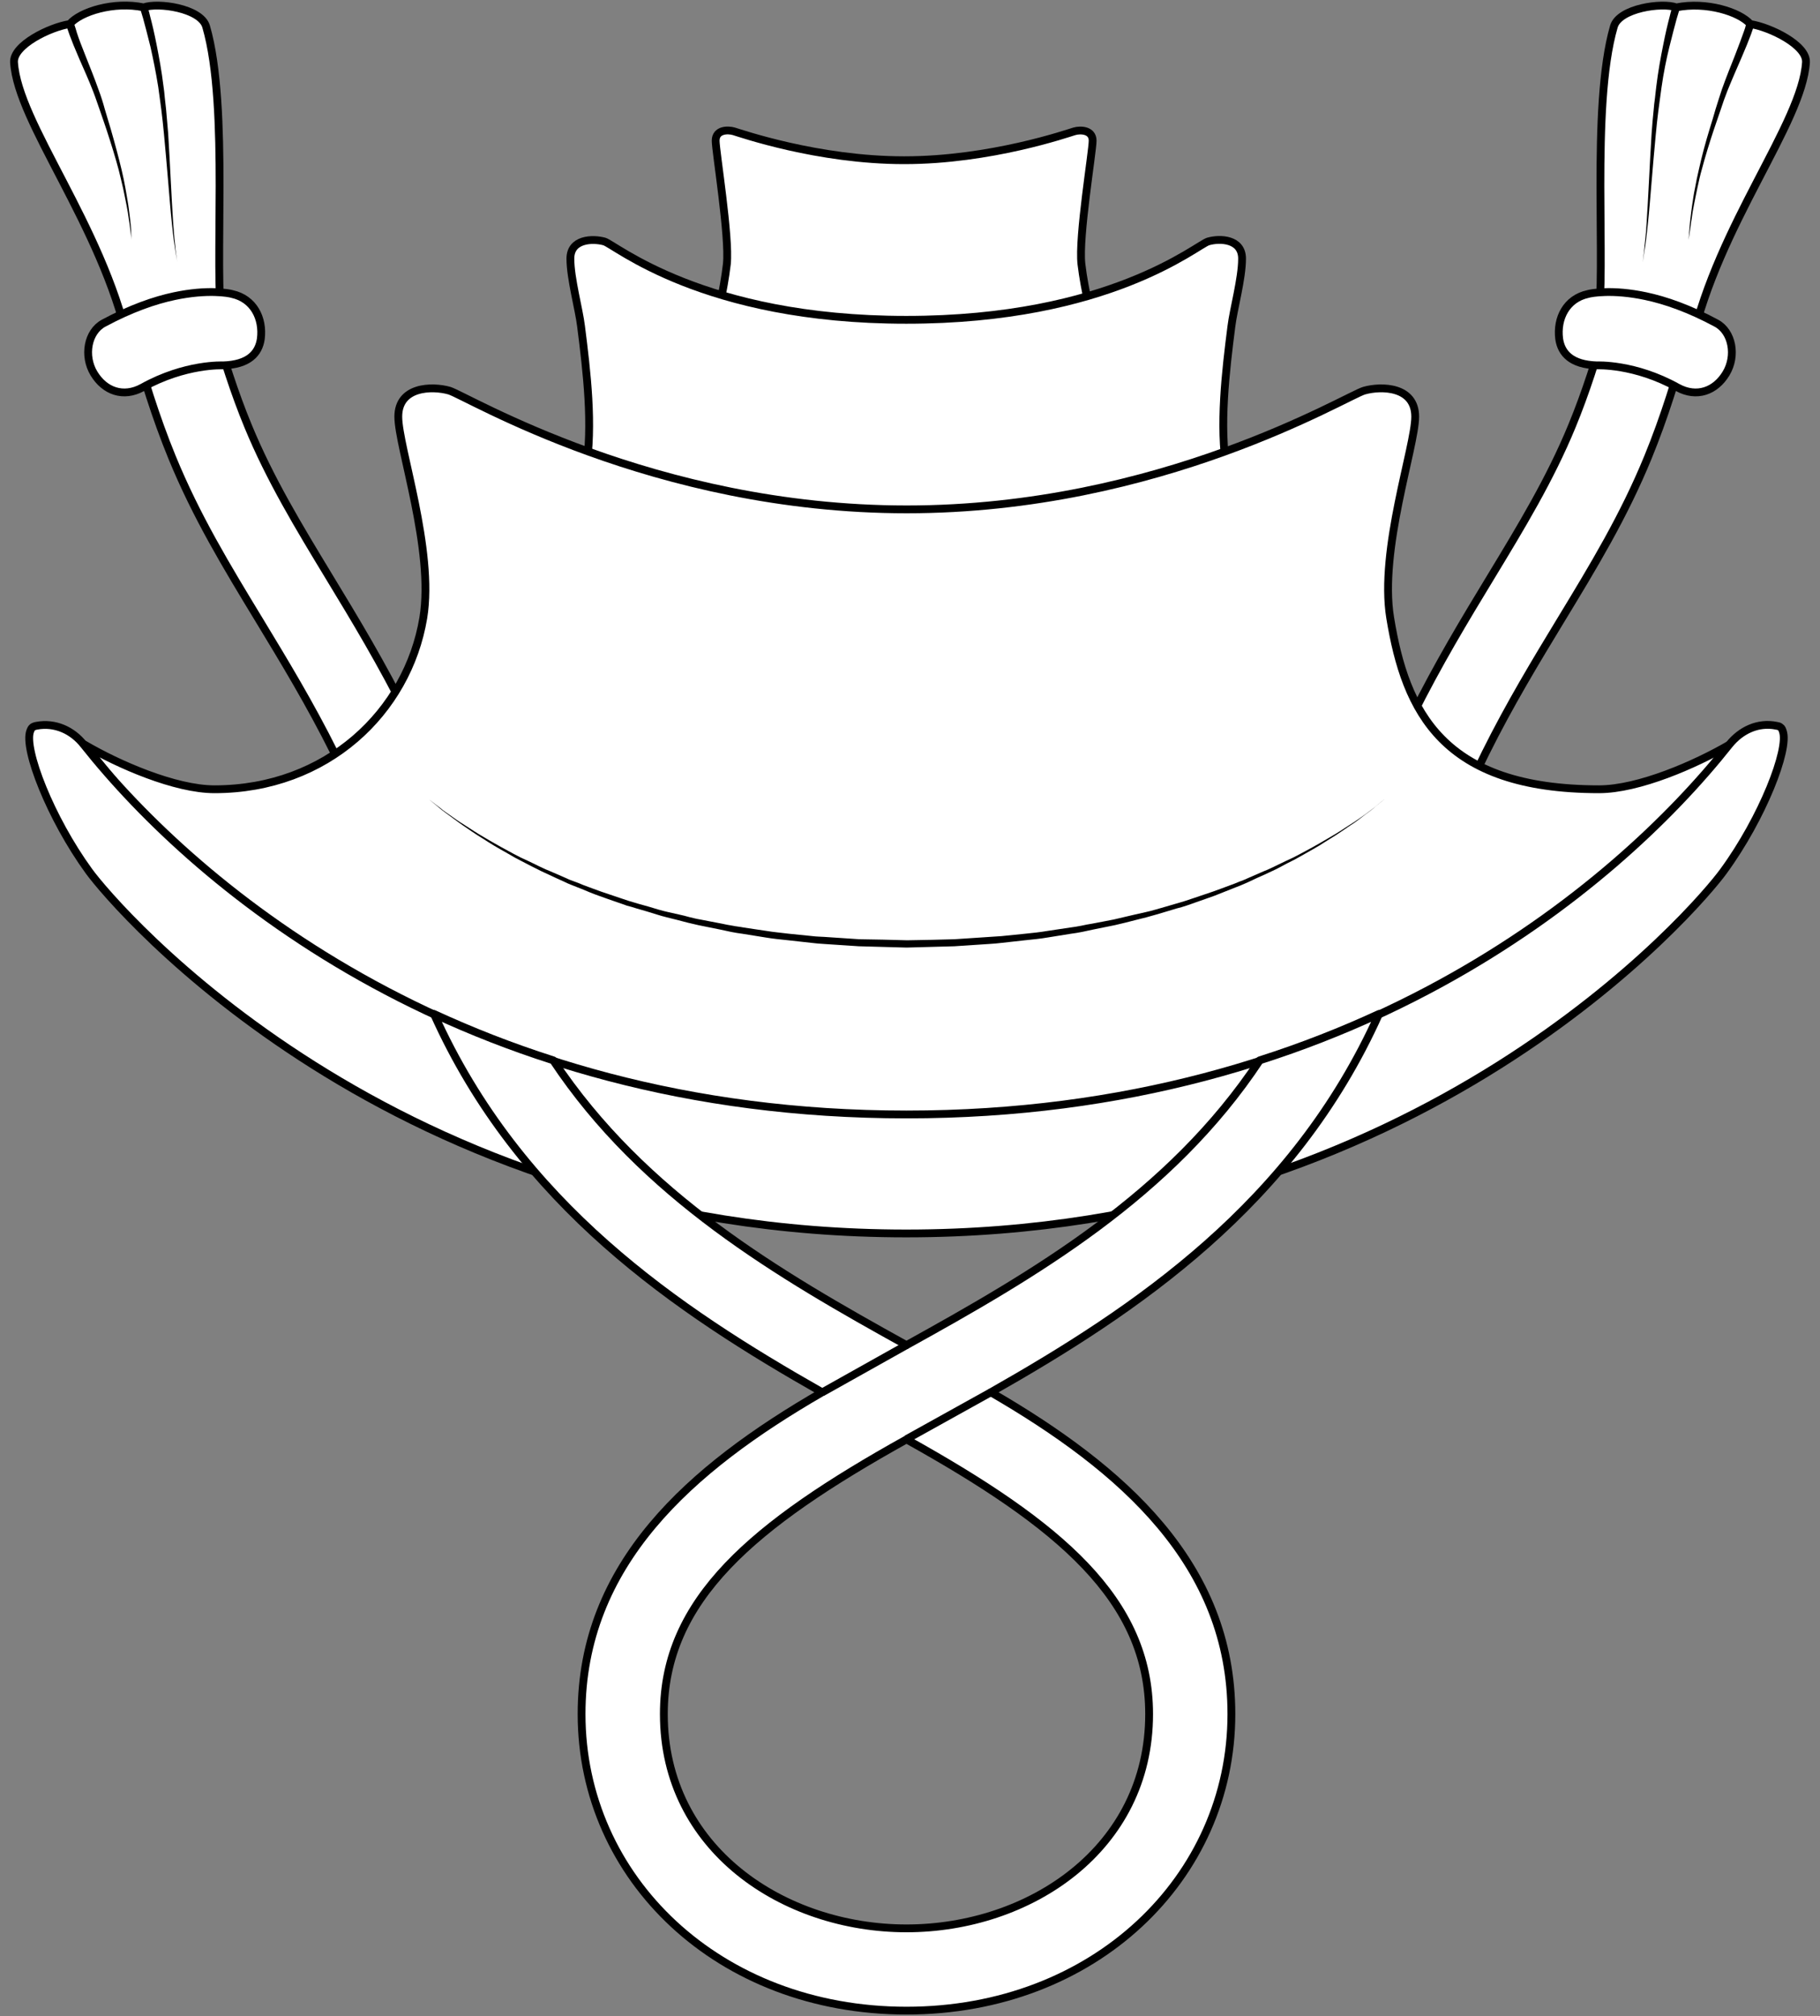 <?xml version="1.0" encoding="UTF-8" standalone="no"?>
<!DOCTYPE svg PUBLIC "-//W3C//DTD SVG 1.1//EN" "http://www.w3.org/Graphics/SVG/1.1/DTD/svg11.dtd">
<svg xmlns:xl="http://www.w3.org/1999/xlink" xmlns="http://www.w3.org/2000/svg" xmlns:dc="http://purl.org/dc/elements/1.1/" version="1.1" viewBox="36 76.5 292.5 324" width="292.5" height="324">
  <rect x="36" y="76.5" width="292.5" height="324" fill="#808080" stroke="none"/>
  <defs>
    <clipPath id="artboard_clip_path">
      <path d="M 36 76.5 L 328.5 76.5 L 328.5 350.654 L 288 400.5 L 36 400.5 Z"/>
    </clipPath>
  </defs>
  <g id="Hat,_Slovene" stroke="none" stroke-opacity="1" fill-opacity="1" stroke-dasharray="none" fill="none">
    <title>Hat, Slovene</title>
    <g id="Hat,_Slovene_Art" clip-path="url(#artboard_clip_path)">
      <title>Art</title>
      <g id="Group_53">
        <g id="Graphic_71">
          <path d="M 297.251 113.796 C 296.288 121.202 292.941 134.549 288.631 144.968 C 285.117 153.503 280.472 161.16 275.577 169.236 C 267.376 182.75 258.129 198.022 251.183 221.788 C 250.807 223.085 250.388 224.34 249.97 225.596 L 263.568 226.391 C 263.652 226.056 263.778 225.763 263.861 225.47 C 270.305 203.378 278.757 189.487 286.874 176.097 C 292.062 167.562 296.958 159.487 300.849 149.989 C 306.037 137.353 309.468 122.29 310.347 115.511" fill="#FFFFFF"/>
          <path d="M 297.251 113.796 C 296.288 121.202 292.941 134.549 288.631 144.968 C 285.117 153.503 280.472 161.16 275.577 169.236 C 267.376 182.75 258.129 198.022 251.183 221.788 C 250.807 223.085 250.388 224.34 249.97 225.596 L 263.568 226.391 C 263.652 226.056 263.778 225.763 263.861 225.47 C 270.305 203.378 278.757 189.487 286.874 176.097 C 292.062 167.562 296.958 159.487 300.849 149.989 C 306.037 137.353 309.468 122.29 310.347 115.511" stroke="black" stroke-linecap="butt" stroke-linejoin="round" stroke-width="1.255"/>
        </g>
        <g id="Graphic_70">
          <path d="M 54.153 115.511 C 55.032 122.29 58.463 137.353 63.651 149.989 C 67.542 159.487 72.438 167.562 77.626 176.097 C 85.743 189.487 94.195 203.378 100.639 225.47 C 100.722 225.763 100.848 226.056 100.932 226.391 L 114.53 225.596 C 114.112 224.34 113.693 223.085 113.317 221.788 C 106.371 198.022 97.124 182.75 88.923 169.236 C 84.028 161.16 79.383 153.503 75.869 144.968 C 71.559 134.549 68.212 121.202 67.249 113.796" fill="#FFFFFF"/>
          <path d="M 54.153 115.511 C 55.032 122.29 58.463 137.353 63.651 149.989 C 67.542 159.487 72.438 167.562 77.626 176.097 C 85.743 189.487 94.195 203.378 100.639 225.47 C 100.722 225.763 100.848 226.056 100.932 226.391 L 114.53 225.596 C 114.112 224.34 113.693 223.085 113.317 221.788 C 106.371 198.022 97.124 182.75 88.923 169.236 C 84.028 161.16 79.383 153.503 75.869 144.968 C 71.559 134.549 68.212 121.202 67.249 113.796" stroke="black" stroke-linecap="butt" stroke-linejoin="round" stroke-width="1.255"/>
        </g>
        <g id="Graphic_69">
          <path d="M 209.802 118.942 C 209.3 114.591 211.602 100.867 211.602 99.11 C 211.602 97.394 209.677 97.31 208.673 97.603 C 207.669 97.896 195.2 102.248 181.309 102.248 C 167.417 102.248 154.949 97.896 153.944 97.603 C 152.94 97.31 151.016 97.352 151.016 99.11 C 151.016 100.825 153.275 114.549 152.815 118.942 C 152.313 123.294 151.057 128.273 151.057 128.273 C 151.057 128.273 152.815 128.315 153.108 130.03 C 153.861 134.717 152.606 130.365 154.488 134.758 C 154.781 134.884 155.074 135.009 155.367 135.093 C 162.062 137.269 173.024 136.181 181.35 136.181 C 189.677 136.181 200.639 137.269 207.334 135.093 C 207.627 135.009 207.92 134.884 208.212 134.758 C 210.095 130.365 208.84 134.717 209.593 130.03 C 209.886 128.315 211.643 128.273 211.643 128.273 C 211.643 128.273 210.305 123.294 209.802 118.942 Z" fill="#FFFFFF"/>
          <path d="M 209.802 118.942 C 209.3 114.591 211.602 100.867 211.602 99.11 C 211.602 97.394 209.677 97.31 208.673 97.603 C 207.669 97.896 195.2 102.248 181.309 102.248 C 167.417 102.248 154.949 97.896 153.944 97.603 C 152.94 97.31 151.016 97.352 151.016 99.11 C 151.016 100.825 153.275 114.549 152.815 118.942 C 152.313 123.294 151.057 128.273 151.057 128.273 C 151.057 128.273 152.815 128.315 153.108 130.03 C 153.861 134.717 152.606 130.365 154.488 134.758 C 154.781 134.884 155.074 135.009 155.367 135.093 C 162.062 137.269 173.024 136.181 181.35 136.181 C 189.677 136.181 200.639 137.269 207.334 135.093 C 207.627 135.009 207.92 134.884 208.212 134.758 C 210.095 130.365 208.84 134.717 209.593 130.03 C 209.886 128.315 211.643 128.273 211.643 128.273 C 211.643 128.273 210.305 123.294 209.802 118.942 Z" stroke="black" stroke-linecap="butt" stroke-linejoin="round" stroke-width="1.255"/>
        </g>
        <g id="Graphic_68">
          <path d="M 237.962 152.164 C 236.33 150.114 233.652 155.093 233.15 152.122 C 231.936 144.926 232.982 136.181 233.903 128.942 C 234.238 126.181 235.618 121.285 235.618 118.064 C 235.618 114.884 232.062 114.758 230.179 115.302 C 228.338 115.846 214.405 127.896 181.643 127.896 C 148.882 127.896 134.823 115.762 133.107 115.302 C 131.225 114.8 127.668 114.884 127.668 118.064 C 127.668 121.244 129.049 126.139 129.384 128.942 C 130.304 136.181 131.35 144.926 130.137 152.122 C 129.635 155.093 126.957 150.114 125.325 152.164 C 127.208 154.382 128.547 157.102 129.049 160.24 C 130.43 168.859 128.128 169.026 131.601 177.143 C 132.145 177.353 132.689 177.604 133.233 177.771 C 145.534 181.746 166.329 188.524 181.601 188.524 C 196.874 188.524 217.669 181.746 229.97 177.771 C 230.514 177.604 231.058 177.353 231.602 177.143 C 235.075 169.026 232.773 168.859 234.154 160.24 C 234.74 157.102 236.079 154.382 237.962 152.164 Z" fill="#FFFFFF"/>
          <path d="M 237.962 152.164 C 236.33 150.114 233.652 155.093 233.15 152.122 C 231.936 144.926 232.982 136.181 233.903 128.942 C 234.238 126.181 235.618 121.285 235.618 118.064 C 235.618 114.884 232.062 114.758 230.179 115.302 C 228.338 115.846 214.405 127.896 181.643 127.896 C 148.882 127.896 134.823 115.762 133.107 115.302 C 131.225 114.8 127.668 114.884 127.668 118.064 C 127.668 121.244 129.049 126.139 129.384 128.942 C 130.304 136.181 131.35 144.926 130.137 152.122 C 129.635 155.093 126.957 150.114 125.325 152.164 C 127.208 154.382 128.547 157.102 129.049 160.24 C 130.43 168.859 128.128 169.026 131.601 177.143 C 132.145 177.353 132.689 177.604 133.233 177.771 C 145.534 181.746 166.329 188.524 181.601 188.524 C 196.874 188.524 217.669 181.746 229.97 177.771 C 230.514 177.604 231.058 177.353 231.602 177.143 C 235.075 169.026 232.773 168.859 234.154 160.24 C 234.74 157.102 236.079 154.382 237.962 152.164 Z" stroke="black" stroke-linecap="butt" stroke-linejoin="round" stroke-width="1.255"/>
        </g>
        <g id="Graphic_67">
          <path d="M 292.983 203.336 C 267.836 203.336 261.895 190.867 259.426 175.805 C 257.627 164.884 263.443 148.273 263.443 143.461 C 263.443 138.608 258.045 138.482 255.242 139.277 C 252.439 140.072 222.48 158.357 181.727 158.357 C 140.974 158.357 111.015 140.114 108.212 139.277 C 105.409 138.482 100.011 138.608 100.011 143.461 C 100.011 148.315 105.827 164.884 104.028 175.805 C 101.517 190.867 88.547 203.336 70.471 203.336 C 64.153 203.336 55.032 199.361 49.551 196.139 C 68.086 219.529 92.522 242.499 111.141 248.525 C 129.76 254.55 158.631 260.826 181.769 260.826 C 204.907 260.826 233.777 254.55 252.397 248.525 C 271.016 242.499 295.451 219.487 313.987 196.139 C 308.464 199.361 299.343 203.336 292.983 203.336 Z" fill="#FFFFFF"/>
          <path d="M 292.983 203.336 C 267.836 203.336 261.895 190.867 259.426 175.805 C 257.627 164.884 263.443 148.273 263.443 143.461 C 263.443 138.608 258.045 138.482 255.242 139.277 C 252.439 140.072 222.48 158.357 181.727 158.357 C 140.974 158.357 111.015 140.114 108.212 139.277 C 105.409 138.482 100.011 138.608 100.011 143.461 C 100.011 148.315 105.827 164.884 104.028 175.805 C 101.517 190.867 88.547 203.336 70.471 203.336 C 64.153 203.336 55.032 199.361 49.551 196.139 C 68.086 219.529 92.522 242.499 111.141 248.525 C 129.76 254.55 158.631 260.826 181.769 260.826 C 204.907 260.826 233.777 254.55 252.397 248.525 C 271.016 242.499 295.451 219.487 313.987 196.139 C 308.464 199.361 299.343 203.336 292.983 203.336 Z" stroke="black" stroke-linecap="butt" stroke-linejoin="round" stroke-width="1.255"/>
        </g>
        <g id="Graphic_66">
          <path d="M 322.523 194.006 C 322.439 193.754 322.355 193.503 322.146 193.378 C 321.979 193.211 321.728 193.169 321.477 193.127 C 318.548 192.541 315.786 193.838 313.903 196.181 C 295.368 219.571 252.229 255.596 181.685 255.596 C 111.141 255.596 68.003 219.571 49.467 196.181 C 47.626 193.838 44.823 192.583 41.894 193.127 C 41.643 193.169 41.392 193.252 41.224 193.378 C 41.015 193.545 40.931 193.796 40.848 194.006 C 39.802 196.851 44.069 207.939 50.304 216.516 C 54.279 221.997 98.798 274.717 181.643 274.717 C 264.489 274.717 309.008 222.039 312.983 216.516 C 319.259 207.939 323.569 196.851 322.523 194.006 Z" fill="#FFFFFF"/>
          <path d="M 322.523 194.006 C 322.439 193.754 322.355 193.503 322.146 193.378 C 321.979 193.211 321.728 193.169 321.477 193.127 C 318.548 192.541 315.786 193.838 313.903 196.181 C 295.368 219.571 252.229 255.596 181.685 255.596 C 111.141 255.596 68.003 219.571 49.467 196.181 C 47.626 193.838 44.823 192.583 41.894 193.127 C 41.643 193.169 41.392 193.252 41.224 193.378 C 41.015 193.545 40.931 193.796 40.848 194.006 C 39.802 196.851 44.069 207.939 50.304 216.516 C 54.279 221.997 98.798 274.717 181.643 274.717 C 264.489 274.717 309.008 222.039 312.983 216.516 C 319.259 207.939 323.569 196.851 322.523 194.006 Z" stroke="black" stroke-linecap="butt" stroke-linejoin="round" stroke-width="1.255"/>
        </g>
        <g id="Graphic_65">
          <path d="M 258.506 204.926 C 258.506 204.926 258.003 205.344 257.083 206.098 C 256.874 206.307 256.581 206.516 256.33 206.725 C 256.037 206.934 255.702 207.185 255.368 207.437 C 254.656 207.98 253.903 208.608 252.941 209.194 C 252.02 209.821 251.016 210.533 249.844 211.244 C 249.259 211.621 248.673 211.955 248.045 212.374 C 247.418 212.75 246.748 213.127 246.079 213.504 C 245.409 213.88 244.698 214.298 243.987 214.675 C 243.234 215.052 242.48 215.428 241.727 215.847 C 241.351 216.056 240.932 216.265 240.556 216.432 C 240.137 216.642 239.719 216.809 239.3 217.018 C 238.464 217.395 237.585 217.771 236.748 218.19 C 236.33 218.399 235.869 218.566 235.409 218.775 C 234.949 218.943 234.489 219.152 234.029 219.319 C 233.108 219.696 232.146 220.073 231.183 220.449 C 230.221 220.784 229.217 221.16 228.213 221.495 C 227.71 221.663 227.208 221.872 226.664 222.039 C 226.162 222.206 225.618 222.374 225.074 222.499 C 224.028 222.834 222.941 223.127 221.853 223.462 C 221.309 223.629 220.765 223.755 220.221 223.922 C 219.677 224.048 219.091 224.215 218.547 224.34 C 217.418 224.633 216.288 224.926 215.158 225.177 C 213.987 225.428 212.815 225.637 211.643 225.888 C 211.058 226.014 210.472 226.14 209.886 226.265 C 209.3 226.391 208.673 226.474 208.087 226.558 C 206.874 226.767 205.66 226.935 204.447 227.144 C 203.233 227.353 201.978 227.478 200.723 227.604 C 199.468 227.73 198.212 227.897 196.957 228.022 C 196.33 228.106 195.702 228.148 195.074 228.19 C 194.447 228.232 193.819 228.273 193.191 228.315 C 191.936 228.399 190.639 228.483 189.384 228.566 C 186.832 228.65 184.237 228.692 181.685 228.776 C 179.133 228.692 176.581 228.65 174.028 228.566 C 172.731 228.483 171.476 228.399 170.221 228.315 C 169.593 228.273 168.965 228.232 168.338 228.19 C 167.71 228.148 167.083 228.106 166.455 228.022 C 165.2 227.897 163.944 227.73 162.689 227.604 C 161.434 227.478 160.221 227.353 158.965 227.144 C 157.752 226.935 156.539 226.767 155.325 226.558 C 154.739 226.474 154.112 226.391 153.526 226.265 C 152.94 226.14 152.354 226.014 151.769 225.888 C 150.597 225.637 149.426 225.428 148.254 225.177 C 147.082 224.926 145.953 224.633 144.865 224.34 C 144.321 224.215 143.735 224.048 143.191 223.922 C 142.647 223.796 142.103 223.629 141.559 223.462 C 140.472 223.127 139.426 222.792 138.338 222.499 C 137.794 222.332 137.292 222.165 136.748 222.039 C 136.246 221.872 135.744 221.663 135.2 221.495 C 134.195 221.16 133.191 220.784 132.229 220.449 C 131.266 220.114 130.304 219.696 129.384 219.319 C 128.923 219.152 128.463 218.943 128.003 218.775 C 127.543 218.608 127.082 218.399 126.664 218.19 C 125.785 217.813 124.948 217.395 124.112 217.018 C 123.693 216.809 123.275 216.642 122.856 216.432 C 122.438 216.223 122.061 216.014 121.685 215.847 C 120.89 215.428 120.137 215.052 119.425 214.675 C 118.672 214.298 118.003 213.88 117.333 213.504 C 116.664 213.127 115.994 212.75 115.367 212.374 C 114.739 211.997 114.153 211.621 113.568 211.244 C 112.396 210.533 111.392 209.821 110.471 209.194 C 109.551 208.566 108.756 207.939 108.045 207.437 C 107.71 207.185 107.375 206.934 107.082 206.725 C 106.789 206.474 106.538 206.265 106.329 206.098 C 105.409 205.344 104.907 204.926 104.907 204.926 C 104.907 204.926 105.409 205.303 106.371 206.056 C 106.622 206.223 106.873 206.432 107.166 206.683 C 107.459 206.893 107.794 207.144 108.17 207.395 C 108.881 207.897 109.676 208.483 110.639 209.068 C 111.559 209.654 112.605 210.365 113.777 211.035 C 114.363 211.37 114.948 211.746 115.576 212.081 C 116.204 212.457 116.873 212.792 117.543 213.169 C 118.212 213.545 118.923 213.922 119.676 214.298 C 120.43 214.633 121.183 215.01 121.978 215.386 C 122.354 215.596 122.773 215.763 123.191 215.972 C 123.61 216.181 124.028 216.349 124.446 216.516 C 125.283 216.893 126.162 217.269 127.041 217.646 C 127.459 217.855 127.919 218.022 128.379 218.19 C 128.84 218.357 129.3 218.524 129.76 218.734 C 130.681 219.068 131.643 219.445 132.605 219.78 C 133.568 220.114 134.572 220.449 135.576 220.784 C 136.078 220.951 136.58 221.119 137.082 221.286 C 137.585 221.453 138.128 221.579 138.631 221.746 C 139.677 222.039 140.764 222.332 141.81 222.667 C 142.354 222.834 142.898 222.96 143.442 223.085 C 143.986 223.211 144.53 223.336 145.116 223.462 C 145.66 223.587 146.246 223.713 146.79 223.88 C 147.375 224.006 147.919 224.173 148.505 224.257 C 149.635 224.466 150.806 224.717 151.978 224.926 C 152.564 225.052 153.149 225.177 153.735 225.261 C 154.321 225.386 154.907 225.428 155.534 225.554 C 156.748 225.721 157.919 225.93 159.175 226.098 C 160.388 226.307 161.601 226.391 162.857 226.558 C 164.112 226.684 165.325 226.809 166.58 226.935 C 167.208 227.018 167.836 227.018 168.463 227.06 C 169.091 227.102 169.719 227.144 170.346 227.186 C 171.601 227.269 172.857 227.353 174.112 227.437 C 176.664 227.478 179.217 227.52 181.769 227.604 C 184.321 227.562 186.832 227.52 189.384 227.437 C 190.639 227.353 191.894 227.269 193.191 227.186 C 193.819 227.144 194.447 227.102 195.074 227.06 C 195.702 227.018 196.33 226.976 196.957 226.935 C 198.212 226.809 199.426 226.684 200.681 226.558 C 201.936 226.432 203.15 226.307 204.363 226.098 C 205.576 225.93 206.79 225.721 208.003 225.554 C 208.589 225.47 209.217 225.386 209.802 225.261 C 210.388 225.135 210.974 225.01 211.56 224.926 C 212.731 224.717 213.903 224.466 215.033 224.257 C 216.162 224.006 217.292 223.713 218.422 223.462 C 218.966 223.336 219.551 223.211 220.095 223.085 C 220.639 222.96 221.183 222.834 221.727 222.667 C 222.815 222.374 223.861 222.039 224.907 221.746 C 225.451 221.579 225.953 221.453 226.455 221.286 C 226.957 221.119 227.459 220.951 227.962 220.784 C 228.966 220.449 229.97 220.114 230.932 219.78 C 231.895 219.445 232.857 219.068 233.777 218.734 C 234.238 218.566 234.698 218.399 235.158 218.19 C 235.618 218.022 236.079 217.855 236.497 217.646 C 237.376 217.269 238.213 216.893 239.091 216.516 C 239.51 216.349 239.928 216.181 240.347 215.972 C 240.765 215.763 241.142 215.596 241.56 215.386 C 242.355 215.01 243.108 214.633 243.861 214.298 C 244.614 213.922 245.284 213.545 245.995 213.169 C 246.665 212.792 247.334 212.457 247.962 212.081 C 248.589 211.704 249.175 211.37 249.761 211.035 C 250.932 210.365 251.937 209.696 252.899 209.068 C 253.861 208.483 254.656 207.897 255.368 207.395 C 255.702 207.144 256.037 206.893 256.33 206.683 C 256.623 206.474 256.874 206.265 257.125 206.056 C 258.003 205.303 258.506 204.926 258.506 204.926 Z" fill="black"/>
        </g>
        <g id="Graphic_64">
          <path d="M 257.627 239.445 C 251.644 242.207 245.284 244.717 238.464 246.893 C 224.07 268.65 202.104 281.37 181.685 292.667 C 161.267 281.37 139.342 268.65 124.907 246.893 C 118.087 244.717 111.727 242.207 105.743 239.445 C 119.509 270.115 144.907 287.06 168.129 300.24 C 146.915 312.5 129.467 327.856 129.467 351.956 C 129.467 378.358 151.518 399.613 181.685 399.613 C 211.853 399.613 233.903 378.316 233.903 351.956 C 233.903 327.856 216.455 312.542 195.242 300.24 C 218.464 287.06 243.861 270.115 257.627 239.445 Z M 220.681 351.956 C 220.681 373.672 201.392 386.391 181.685 386.391 C 161.978 386.391 142.689 373.672 142.689 351.956 C 142.689 333.546 157.041 321.538 181.685 307.814 C 206.33 321.538 220.681 333.546 220.681 351.956 Z" fill="#FFFFFF"/>
          <path d="M 257.627 239.445 C 251.644 242.207 245.284 244.717 238.464 246.893 C 224.07 268.65 202.104 281.37 181.685 292.667 C 161.267 281.37 139.342 268.65 124.907 246.893 C 118.087 244.717 111.727 242.207 105.743 239.445 C 119.509 270.115 144.907 287.06 168.129 300.24 C 146.915 312.5 129.467 327.856 129.467 351.956 C 129.467 378.358 151.518 399.613 181.685 399.613 C 211.853 399.613 233.903 378.316 233.903 351.956 C 233.903 327.856 216.455 312.542 195.242 300.24 C 218.464 287.06 243.861 270.115 257.627 239.445 Z M 220.681 351.956 C 220.681 373.672 201.392 386.391 181.685 386.391 C 161.978 386.391 142.689 373.672 142.689 351.956 C 142.689 333.546 157.041 321.538 181.685 307.814 C 206.33 321.538 220.681 333.546 220.681 351.956 Z" stroke="black" stroke-linecap="butt" stroke-linejoin="round" stroke-width="1.255"/>
        </g>
        <g id="Line_63">
          <line x1="195.242" y1="300.24" x2="181.685" y2="307.772" stroke="black" stroke-linecap="butt" stroke-linejoin="round" stroke-width="1.255"/>
        </g>
        <g id="Line_62">
          <line x1="168.17" y1="300.24" x2="181.685" y2="292.667" stroke="black" stroke-linecap="butt" stroke-linejoin="round" stroke-width="1.255"/>
        </g>
        <g id="Graphic_61">
          <path d="M 71.726 128.399 C 70.262 120.198 72.898 93.754 69.132 80.783 C 68.295 77.812 61.35 76.85 59.09 77.687 C 54.321 76.683 48.923 78.356 47.208 80.365 C 43.986 80.867 38.086 83.754 38.253 86.515 C 38.881 96.306 52.312 112.583 56.58 131.453" fill="#FFFFFF"/>
          <path d="M 71.726 128.399 C 70.262 120.198 72.898 93.754 69.132 80.783 C 68.295 77.812 61.35 76.85 59.09 77.687 C 54.321 76.683 48.923 78.356 47.208 80.365 C 43.986 80.867 38.086 83.754 38.253 86.515 C 38.881 96.306 52.312 112.583 56.58 131.453" stroke="black" stroke-linecap="butt" stroke-linejoin="round" stroke-width="1.255"/>
        </g>
        <g id="Graphic_60">
          <path d="M 64.028 124.089 C 60.848 124.758 56.998 126.097 52.647 128.44 C 50.095 129.821 49.383 133.671 51.099 136.516 C 52.814 139.361 55.827 140.449 58.881 138.775 C 65.785 134.926 71.81 135.219 71.852 135.219 C 75.952 135.093 77.584 133.294 77.919 130.951 C 78.337 127.645 76.747 124.507 73.316 123.754 C 72.772 123.587 69.341 122.959 64.028 124.089 Z" fill="#FFFFFF"/>
          <path d="M 64.028 124.089 C 60.848 124.758 56.998 126.097 52.647 128.44 C 50.095 129.821 49.383 133.671 51.099 136.516 C 52.814 139.361 55.827 140.449 58.881 138.775 C 65.785 134.926 71.81 135.219 71.852 135.219 C 75.952 135.093 77.584 133.294 77.919 130.951 C 78.337 127.645 76.747 124.507 73.316 123.754 C 72.772 123.587 69.341 122.959 64.028 124.089 Z" stroke="black" stroke-linecap="butt" stroke-linejoin="round" stroke-width="1.255"/>
        </g>
        <g id="Graphic_59">
          <path d="M 64.488 118.65 C 64.488 118.65 64.404 118.022 64.195 116.892 C 64.111 116.348 64.028 115.637 63.902 114.884 C 63.818 114.089 63.693 113.21 63.609 112.248 C 63.4 110.323 63.233 108.064 63.023 105.637 C 62.814 103.21 62.605 100.658 62.354 98.064 C 62.228 96.767 62.103 95.511 61.936 94.214 C 61.852 93.587 61.768 92.959 61.685 92.331 C 61.601 91.704 61.517 91.118 61.434 90.49 C 61.057 88.105 60.597 85.888 60.178 84.005 C 59.718 82.122 59.3 80.574 59.007 79.486 C 58.839 78.942 58.714 78.524 58.63 78.231 C 58.546 77.938 58.505 77.812 58.505 77.812 L 59.676 77.394 C 59.676 77.394 59.718 77.561 59.802 77.854 C 59.885 78.147 60.011 78.607 60.136 79.151 C 60.429 80.239 60.806 81.829 61.182 83.754 C 61.559 85.679 61.977 87.896 62.27 90.323 C 62.354 90.909 62.438 91.536 62.48 92.164 C 62.563 92.792 62.605 93.419 62.689 94.047 C 62.814 95.302 62.898 96.599 63.023 97.896 C 63.191 100.49 63.316 103.085 63.442 105.511 C 63.567 107.938 63.693 110.198 63.818 112.122 C 63.902 113.085 63.944 113.963 64.028 114.758 C 64.111 115.553 64.195 116.223 64.237 116.808 C 64.404 118.022 64.488 118.65 64.488 118.65 Z" fill="black"/>
        </g>
        <g id="Graphic_58">
          <path d="M 57.124 115.051 C 57.124 115.051 57.082 114.507 56.957 113.503 C 56.873 113.001 56.831 112.415 56.705 111.746 C 56.622 111.076 56.496 110.281 56.329 109.444 C 56.162 108.608 55.994 107.729 55.785 106.767 C 55.576 105.804 55.325 104.842 55.074 103.796 C 54.53 101.746 53.86 99.612 53.149 97.436 C 52.772 96.348 52.438 95.302 52.061 94.256 C 51.685 93.21 51.35 92.164 50.973 91.202 C 50.22 89.235 49.383 87.436 48.714 85.888 C 48.044 84.34 47.5 83.001 47.166 82.08 C 46.998 81.62 46.873 81.243 46.789 80.992 C 46.705 80.741 46.664 80.616 46.664 80.616 L 47.877 80.239 C 47.877 80.239 47.919 80.365 48.002 80.616 C 48.086 80.867 48.212 81.243 48.337 81.704 C 48.63 82.624 49.132 83.963 49.76 85.511 C 50.387 87.101 51.141 88.942 51.852 90.951 C 52.228 91.955 52.563 93.001 52.856 94.089 C 53.191 95.177 53.484 96.223 53.818 97.31 C 54.446 99.486 55.032 101.662 55.534 103.754 C 55.785 104.8 55.994 105.804 56.162 106.767 C 56.329 107.729 56.496 108.649 56.622 109.486 C 56.747 110.323 56.831 111.118 56.915 111.788 C 56.998 112.457 57.04 113.085 57.082 113.587 C 57.082 114.465 57.124 115.051 57.124 115.051 Z" fill="black"/>
        </g>
        <g id="Graphic_57">
          <path d="M 292.774 128.399 C 294.238 120.198 291.602 93.754 295.368 80.783 C 296.205 77.812 303.15 76.85 305.41 77.687 C 310.221 76.725 315.577 78.398 317.293 80.365 C 320.514 80.867 326.414 83.754 326.247 86.515 C 325.619 96.306 312.188 112.583 307.92 131.453" fill="#FFFFFF"/>
          <path d="M 292.774 128.399 C 294.238 120.198 291.602 93.754 295.368 80.783 C 296.205 77.812 303.15 76.85 305.41 77.687 C 310.221 76.725 315.577 78.398 317.293 80.365 C 320.514 80.867 326.414 83.754 326.247 86.515 C 325.619 96.306 312.188 112.583 307.92 131.453" stroke="black" stroke-linecap="butt" stroke-linejoin="round" stroke-width="1.255"/>
        </g>
        <g id="Graphic_56">
          <path d="M 300.472 124.089 C 303.652 124.758 307.502 126.097 311.853 128.44 C 314.405 129.821 315.117 133.671 313.401 136.516 C 311.686 139.361 308.673 140.449 305.619 138.775 C 298.715 134.926 292.69 135.219 292.648 135.219 C 288.548 135.093 286.916 133.294 286.581 130.951 C 286.163 127.645 287.753 124.507 291.184 123.754 C 291.728 123.587 295.159 122.959 300.472 124.089 Z" fill="#FFFFFF"/>
          <path d="M 300.472 124.089 C 303.652 124.758 307.502 126.097 311.853 128.44 C 314.405 129.821 315.117 133.671 313.401 136.516 C 311.686 139.361 308.673 140.449 305.619 138.775 C 298.715 134.926 292.69 135.219 292.648 135.219 C 288.548 135.093 286.916 133.294 286.581 130.951 C 286.163 127.645 287.753 124.507 291.184 123.754 C 291.728 123.587 295.159 122.959 300.472 124.089 Z" stroke="black" stroke-linecap="butt" stroke-linejoin="round" stroke-width="1.255"/>
        </g>
        <g id="Graphic_55">
          <path d="M 300.012 118.65 C 300.012 118.65 300.096 118.022 300.221 116.892 C 300.263 116.348 300.347 115.637 300.43 114.842 C 300.514 114.047 300.598 113.168 300.64 112.206 C 300.765 110.281 300.891 108.022 301.016 105.595 C 301.142 103.168 301.267 100.574 301.435 97.98 C 301.518 96.683 301.644 95.386 301.769 94.131 C 301.811 93.503 301.895 92.875 301.979 92.248 C 302.062 91.62 302.104 90.992 302.188 90.407 C 302.481 87.98 302.899 85.72 303.276 83.838 C 303.652 81.913 304.029 80.323 304.322 79.235 C 304.447 78.691 304.573 78.231 304.656 77.938 C 304.74 77.645 304.782 77.478 304.782 77.478 L 305.954 77.896 C 305.954 77.896 305.912 78.022 305.828 78.315 C 305.744 78.607 305.619 79.026 305.451 79.57 C 305.159 80.658 304.74 82.206 304.28 84.089 C 303.82 85.972 303.359 88.189 303.025 90.574 C 302.941 91.16 302.857 91.787 302.774 92.415 C 302.69 93.043 302.606 93.67 302.523 94.298 C 302.355 95.553 302.23 96.85 302.104 98.147 C 301.853 100.7 301.644 103.294 301.435 105.721 C 301.225 108.147 301.058 110.407 300.849 112.331 C 300.765 113.294 300.64 114.172 300.556 114.967 C 300.472 115.762 300.347 116.432 300.263 116.976 C 300.096 118.022 300.012 118.65 300.012 118.65 Z" fill="black"/>
        </g>
        <g id="Graphic_54">
          <path d="M 307.376 115.051 C 307.376 115.051 307.418 114.507 307.502 113.503 C 307.543 113.001 307.585 112.415 307.669 111.704 C 307.753 111.034 307.836 110.239 307.962 109.403 C 308.087 108.566 308.213 107.645 308.422 106.683 C 308.59 105.721 308.799 104.716 309.05 103.67 C 309.51 101.578 310.096 99.403 310.765 97.227 C 311.1 96.139 311.435 95.051 311.728 94.005 C 312.062 92.959 312.397 91.871 312.732 90.867 C 313.443 88.859 314.196 87.018 314.824 85.428 C 315.452 83.838 315.912 82.541 316.246 81.62 C 316.414 81.16 316.539 80.783 316.581 80.532 C 316.665 80.281 316.707 80.156 316.707 80.156 L 317.92 80.532 C 317.92 80.532 317.878 80.658 317.795 80.909 C 317.711 81.16 317.585 81.536 317.418 81.997 C 317.083 82.917 316.539 84.256 315.87 85.804 C 315.2 87.352 314.405 89.151 313.61 91.118 C 313.234 92.08 312.857 93.126 312.523 94.172 C 312.146 95.218 311.811 96.306 311.435 97.352 C 310.723 99.486 310.054 101.662 309.51 103.712 C 309.217 104.716 309.008 105.721 308.799 106.683 C 308.59 107.645 308.422 108.524 308.255 109.361 C 308.087 110.198 307.962 110.951 307.878 111.662 C 307.753 112.331 307.711 112.959 307.627 113.419 C 307.46 114.465 307.376 115.051 307.376 115.051 Z" fill="black"/>
        </g>
      </g>
    </g>
  </g>
</svg>

